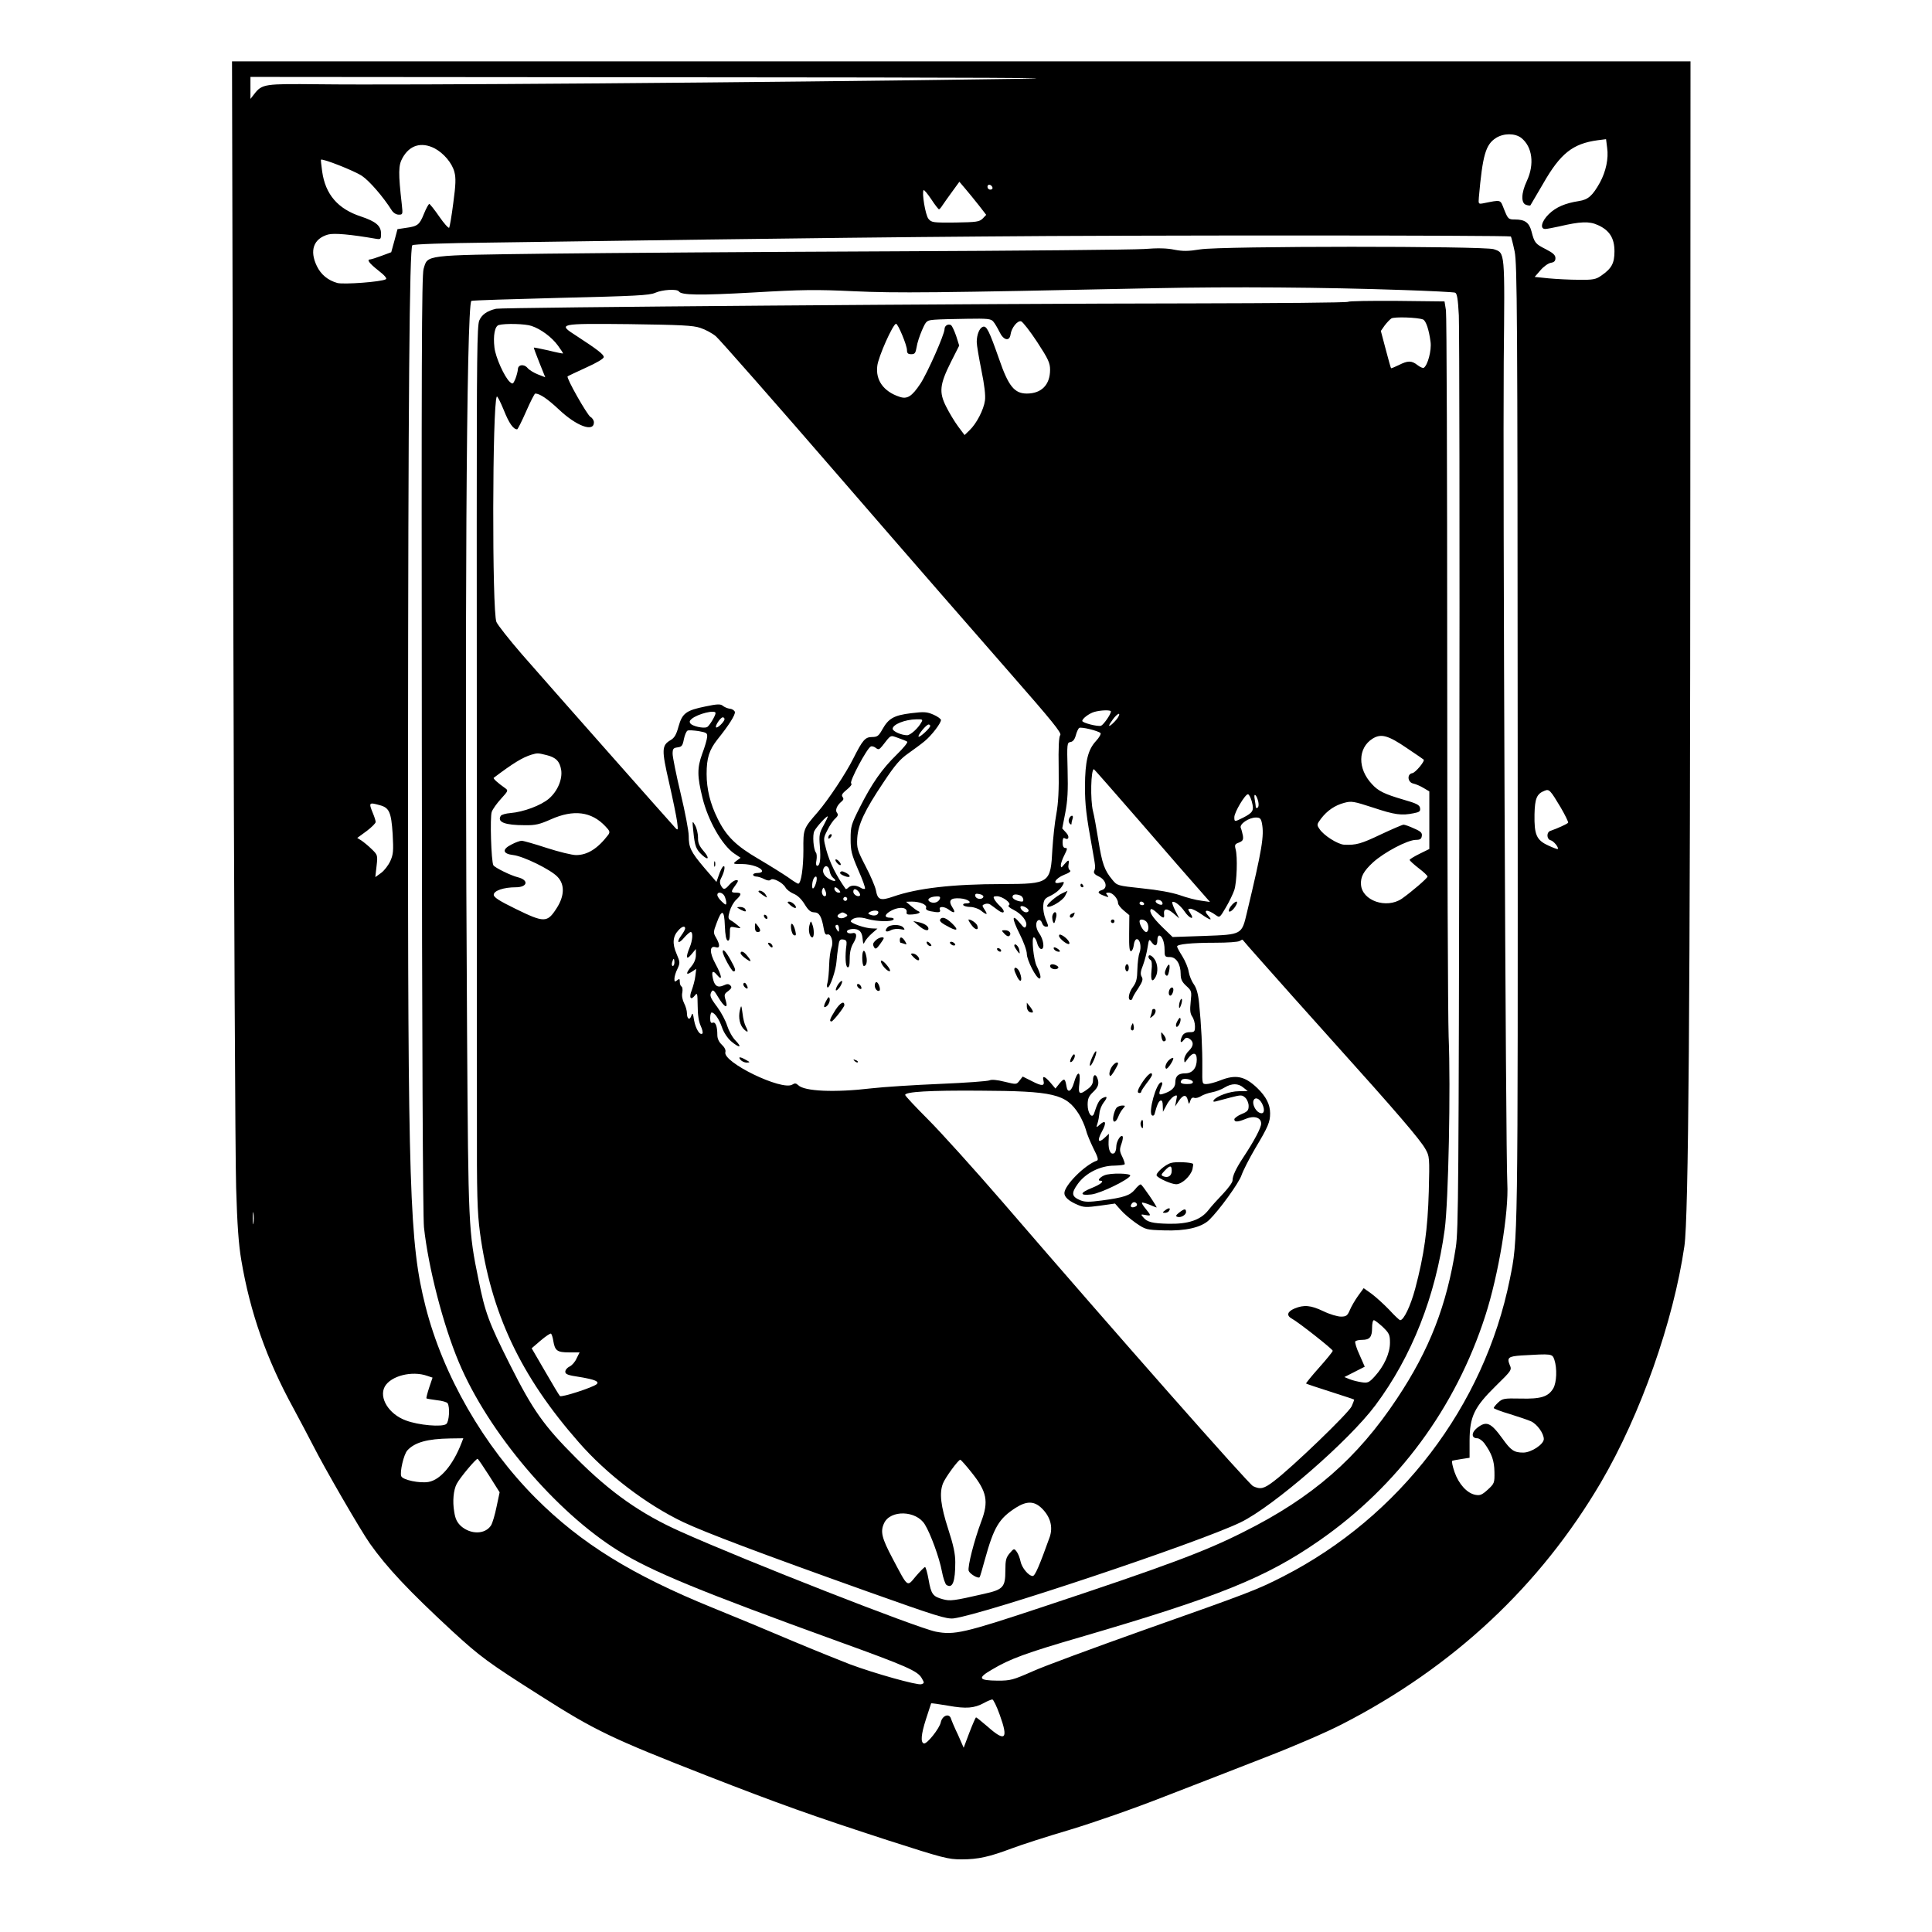<?xml version="1.0" standalone="no"?>
<!DOCTYPE svg PUBLIC "-//W3C//DTD SVG 20010904//EN"
 "http://www.w3.org/TR/2001/REC-SVG-20010904/DTD/svg10.dtd">
<svg version="1.0" xmlns="http://www.w3.org/2000/svg"
 width="1080pt" height="1080pt" viewBox="0 0 1080 1080"
 preserveAspectRatio="xMidYMid meet">

<g transform="translate(0,1080) scale(0.1,-0.1)"
fill="#000000" stroke="none">
<path d="M1304 7451 c4 -1653 11 -3134 16 -3291 6 -206 14 -318 29 -405 49
-291 141 -553 290 -825 37 -69 87 -163 111 -210 62 -123 265 -474 318 -549 95
-134 215 -262 458 -487 157 -144 199 -176 499 -366 300 -191 393 -236 928
-445 400 -156 587 -223 1009 -360 311 -100 338 -107 413 -107 93 0 155 14 280
61 50 19 195 66 324 104 136 41 357 118 530 186 163 63 418 162 566 220 158
61 337 138 430 186 620 319 1104 772 1444 1350 222 379 406 901 467 1322 23
158 32 1331 33 4241 l1 2381 -4077 0 -4076 0 7 -3006z m4371 2908 c-1455 -21
-3436 -36 -3896 -30 -301 3 -314 2 -358 -55 l-21 -27 0 62 0 61 2413 -2 c1698
-1 2249 -4 1862 -9z m2829 -330 c62 -49 75 -147 31 -241 -32 -68 -33 -124 -4
-133 11 -4 22 -5 24 -3 1 1 33 56 71 121 97 170 166 224 305 243 l47 6 6 -48
c9 -60 -7 -133 -40 -194 -42 -75 -66 -96 -118 -104 -77 -12 -128 -34 -168 -73
-41 -40 -51 -83 -20 -83 9 0 44 7 77 14 119 28 169 30 217 8 65 -29 93 -73 93
-147 0 -67 -16 -96 -74 -136 -30 -21 -46 -24 -125 -23 -50 0 -126 4 -169 8
l-78 8 33 38 c18 21 44 39 58 41 18 3 25 10 25 26 0 17 -13 29 -54 50 -59 30
-63 35 -80 100 -13 49 -37 66 -92 66 -36 0 -39 2 -60 54 -24 60 -13 57 -120
36 -24 -4 -25 -3 -22 34 21 237 38 295 96 332 43 27 106 27 141 0z m-6075 -58
c51 -27 98 -82 111 -132 9 -33 8 -70 -6 -173 -9 -72 -20 -134 -23 -139 -4 -4
-29 24 -56 63 -26 38 -52 70 -55 70 -4 0 -18 -25 -30 -55 -25 -62 -35 -70
-102 -79 l-46 -7 -17 -64 -18 -65 -54 -20 c-29 -11 -58 -20 -63 -20 -22 0 -7
-21 45 -62 35 -27 50 -45 42 -49 -26 -15 -235 -30 -271 -21 -53 15 -92 47
-115 95 -42 87 -18 153 63 176 34 9 124 1 269 -24 25 -4 27 -2 27 29 0 44 -29
68 -113 96 -128 42 -198 123 -216 251 -5 35 -8 65 -7 66 8 9 189 -63 229 -90
42 -28 119 -117 167 -193 9 -14 25 -24 39 -24 23 0 23 2 17 58 -20 177 -19
218 4 259 40 72 105 91 179 54z m3043 -319 l41 -53 -20 -21 c-19 -18 -34 -20
-153 -22 -125 -1 -133 0 -150 21 -17 21 -38 148 -27 160 3 3 22 -20 43 -51 20
-31 40 -56 43 -56 3 0 12 10 20 23 8 12 32 46 54 76 l40 55 34 -40 c18 -21 52
-63 75 -92z m76 100 c2 -7 -3 -12 -12 -12 -9 0 -16 7 -16 16 0 17 22 14 28 -4z
m2898 -274 c2 -3 12 -41 21 -84 14 -71 16 -336 17 -2754 1 -2830 2 -2761 -44
-2991 -143 -709 -616 -1329 -1268 -1662 -143 -73 -180 -88 -775 -298 -281
-100 -564 -204 -627 -233 -107 -47 -121 -51 -192 -51 -109 1 -116 14 -31 63
99 59 189 92 495 181 773 226 1035 332 1333 539 439 305 762 742 928 1257 74
229 132 579 123 740 -9 156 -25 3952 -20 4590 6 629 8 610 -56 632 -54 18
-1525 18 -1640 -1 -69 -11 -97 -11 -145 -2 -42 9 -93 10 -170 4 -60 -4 -697
-10 -1415 -13 -718 -3 -1582 -9 -1920 -13 -697 -9 -668 -6 -692 -85 -11 -34
-12 -547 -10 -2652 1 -1665 6 -2644 12 -2705 24 -224 107 -546 195 -755 164
-391 541 -836 892 -1054 185 -115 457 -227 1233 -508 379 -137 439 -164 462
-203 16 -28 16 -29 -2 -35 -21 -7 -261 60 -400 112 -52 20 -196 78 -320 130
-124 53 -324 136 -445 185 -453 184 -737 360 -990 613 -291 292 -518 686 -616
1071 -90 356 -99 641 -98 3044 1 2030 8 2873 24 2889 6 6 176 12 440 15 237 3
781 11 1210 17 429 6 1122 14 1540 17 827 8 2943 7 2951 0z m-609 -299 c155
-5 289 -12 297 -15 11 -4 16 -34 21 -127 3 -67 5 -1242 3 -2612 -4 -2257 -5
-2500 -20 -2598 -50 -323 -147 -572 -328 -844 -222 -335 -474 -555 -859 -747
-215 -109 -436 -191 -1126 -420 -436 -145 -491 -157 -594 -137 -105 21 -1058
394 -1426 559 -222 99 -393 219 -585 412 -180 180 -241 266 -370 523 -118 235
-138 289 -175 473 -56 273 -57 293 -64 1379 -14 2216 -4 4066 24 4093 2 3 226
10 497 17 419 10 499 14 530 28 40 18 123 23 133 8 13 -21 112 -23 415 -6 272
16 353 17 563 7 240 -11 447 -9 1682 17 432 9 951 5 1382 -10z m887 -2892 c25
-43 44 -82 42 -86 -5 -7 -62 -33 -98 -45 -24 -7 -23 -47 0 -53 17 -4 47 -41
40 -49 -2 -2 -26 7 -54 20 -65 30 -78 60 -76 174 2 90 13 115 57 132 25 10 31
4 89 -93z m-6601 12 c53 -14 64 -39 72 -161 5 -94 4 -113 -13 -151 -11 -24
-34 -54 -52 -67 l-32 -23 7 62 c7 60 6 62 -27 94 -18 18 -44 39 -57 48 l-24
15 52 38 c28 21 51 44 51 51 0 7 -7 29 -15 48 -25 61 -23 63 38 46z m-706
-2336 c-2 -16 -4 -3 -4 27 0 30 2 43 4 28 2 -16 2 -40 0 -55z m7272 -764 c16
-48 13 -127 -6 -160 -28 -47 -69 -60 -183 -57 -93 2 -101 0 -125 -22 -14 -13
-25 -27 -25 -31 0 -3 39 -19 88 -33 48 -15 102 -33 120 -41 35 -16 72 -68 72
-100 -1 -29 -70 -75 -115 -75 -51 0 -69 12 -116 78 -66 91 -90 101 -143 59
-32 -26 -31 -57 2 -57 10 0 27 -12 39 -27 42 -58 56 -98 57 -161 1 -61 0 -65
-37 -99 -33 -30 -44 -34 -70 -29 -47 9 -93 61 -116 127 -11 32 -17 60 -13 63
4 2 27 6 52 10 l45 7 0 97 c1 134 26 186 147 305 89 87 90 89 77 118 -16 40
-6 47 66 52 172 10 172 10 184 -24z m-6301 -90 l30 -10 -19 -56 c-10 -31 -17
-58 -15 -60 2 -2 28 -6 57 -10 30 -3 57 -11 61 -17 14 -21 9 -103 -7 -116 -22
-19 -157 -7 -227 20 -95 35 -151 127 -117 189 34 60 152 90 237 60z m192 -375
c-47 -122 -117 -206 -184 -218 -49 -9 -145 11 -153 32 -9 23 14 122 34 144 41
45 111 65 240 67 l73 1 -10 -26z m155 -184 l58 -92 -17 -80 c-9 -45 -23 -92
-31 -105 -33 -51 -113 -52 -168 -4 -22 21 -32 40 -38 81 -10 58 -4 121 14 155
18 35 110 144 117 140 4 -2 33 -45 65 -95z m2854 -1337 c49 -135 31 -153 -68
-65 -33 28 -62 52 -65 52 -2 0 -19 -38 -37 -85 l-32 -85 -32 73 c-19 39 -36
80 -39 90 -10 32 -49 17 -57 -21 -7 -34 -77 -122 -94 -118 -20 5 -16 51 11
135 15 47 28 87 29 89 2 2 44 -4 96 -13 100 -18 145 -14 199 15 19 11 40 19
47 20 6 0 25 -39 42 -87z"/>
<path d="M7536 9113 c-4 -5 -400 -8 -879 -9 -1158 -1 -3849 -22 -3884 -30 -51
-12 -80 -33 -94 -66 -12 -28 -14 -216 -14 -1138 1 -2006 1 -2789 1 -3310 -1
-445 2 -533 17 -650 61 -450 227 -802 552 -1172 156 -179 379 -349 585 -447
123 -58 427 -173 1030 -388 384 -137 440 -154 480 -150 162 20 1372 424 1605
537 182 88 606 456 754 655 203 272 336 609 387 982 21 155 34 797 22 1078 -4
116 -8 1065 -8 2110 0 1045 -3 1923 -7 1950 l-8 50 -266 3 c-146 1 -269 -1
-273 -5z m419 -99 c16 -7 33 -56 42 -126 6 -47 -16 -130 -38 -144 -5 -3 -21 4
-35 15 -33 26 -54 26 -105 0 -23 -11 -42 -19 -43 -17 -2 2 -15 49 -30 106
l-27 102 21 30 c12 16 29 34 38 40 17 10 146 6 177 -6z m-2403 -11 c9 -10 24
-36 35 -58 22 -47 56 -56 62 -15 5 37 38 79 59 74 9 -3 50 -55 90 -116 62 -95
72 -117 72 -155 0 -84 -48 -133 -130 -133 -69 0 -103 41 -155 193 -56 159 -70
188 -91 180 -19 -7 -34 -44 -34 -85 0 -17 12 -87 26 -157 17 -83 24 -141 20
-170 -7 -51 -47 -129 -86 -166 l-28 -27 -36 48 c-20 27 -50 77 -67 111 -41 81
-36 124 27 250 l46 91 -17 54 c-10 29 -23 56 -28 60 -16 10 -37 -2 -37 -22 0
-29 -96 -246 -135 -305 -48 -72 -74 -88 -117 -73 -88 29 -134 92 -124 172 5
50 88 236 105 236 11 0 61 -120 61 -147 0 -18 6 -23 24 -23 20 0 24 6 30 40 3
22 17 64 30 94 24 54 25 55 73 59 26 2 107 4 179 5 114 2 133 0 146 -15z
m-2581 -25 c52 -17 114 -63 148 -110 17 -23 30 -43 28 -44 -1 -1 -38 6 -81 17
-44 10 -81 17 -82 16 -1 -1 13 -39 31 -84 l33 -82 -41 16 c-23 9 -49 25 -58
36 -20 24 -54 19 -54 -8 -1 -11 -7 -35 -14 -53 -13 -30 -15 -31 -31 -17 -30
27 -80 138 -86 192 -8 67 2 120 24 126 35 10 150 7 183 -5z m944 -11 c28 -9
67 -30 87 -47 20 -17 336 -376 701 -798 365 -422 793 -913 950 -1092 226 -258
283 -328 274 -339 -8 -9 -11 -69 -9 -185 2 -122 -2 -195 -13 -256 -9 -47 -18
-134 -22 -195 -10 -193 -14 -196 -279 -197 -279 0 -476 -23 -611 -70 -72 -25
-87 -19 -97 37 -4 19 -29 79 -57 132 -47 91 -50 102 -47 158 5 77 41 154 147
312 65 98 93 130 139 162 31 22 72 52 91 68 38 31 91 100 91 118 0 6 -19 20
-42 30 -37 16 -52 17 -126 8 -96 -12 -125 -29 -160 -91 -20 -36 -28 -42 -57
-42 -39 0 -53 -17 -105 -120 -42 -84 -139 -230 -199 -300 -81 -93 -81 -94 -80
-212 0 -100 -13 -188 -29 -188 -4 0 -30 16 -57 36 -28 19 -101 65 -164 102
-127 74 -182 128 -230 227 -41 82 -61 165 -61 248 0 90 14 134 61 194 63 78
100 137 97 153 -2 8 -14 17 -28 18 -14 2 -32 10 -40 17 -12 10 -30 10 -96 -4
-109 -22 -130 -38 -151 -112 -12 -45 -23 -64 -44 -76 -51 -30 -51 -54 -9 -237
21 -92 41 -190 45 -219 6 -46 5 -50 -8 -37 -21 22 -710 801 -860 973 -70 81
-134 162 -142 180 -25 60 -23 1217 2 1260 3 5 20 -29 39 -75 29 -73 53 -108
75 -108 3 0 26 45 50 100 24 55 47 100 51 100 25 0 68 -29 131 -88 99 -94 197
-130 197 -73 0 11 -9 25 -19 30 -18 10 -137 219 -128 227 2 2 48 24 103 49 60
27 99 50 99 59 0 15 -37 43 -152 118 -108 69 -103 70 296 66 286 -4 355 -7
396 -21z m85 -2153 c0 -15 -36 -74 -48 -79 -21 -8 -79 5 -92 20 -7 9 -6 16 6
26 34 29 134 53 134 33z m2210 9 c0 -16 -41 -74 -55 -80 -18 -6 -105 16 -105
27 0 13 37 41 66 50 37 11 94 12 94 3z m41 -31 c-11 -20 -51 -58 -51 -48 0 4
10 20 22 36 24 32 45 41 29 12z m-2201 -12 c0 -14 -40 -53 -47 -46 -8 7 25 56
37 56 6 0 10 -4 10 -10z m1101 -17 c-18 -34 -62 -73 -80 -73 -32 0 -81 22 -81
36 0 24 68 52 133 53 33 1 37 -1 28 -16z m49 -21 c0 -12 -59 -66 -65 -60 -7 7
43 68 56 68 5 0 9 -4 9 -8z m952 -40 c4 -4 -7 -25 -26 -45 -45 -49 -60 -113
-61 -252 0 -105 7 -163 42 -355 17 -96 18 -99 9 -120 -4 -10 5 -20 27 -30 40
-19 51 -64 18 -75 -29 -9 -26 -19 10 -32 26 -10 29 -10 19 3 -10 11 -9 14 8
14 22 0 52 -34 52 -59 0 -8 14 -26 32 -41 l31 -26 -1 -103 c-1 -76 2 -101 11
-98 7 2 13 18 15 35 2 18 9 32 17 32 18 0 27 -44 15 -76 -6 -15 -11 -57 -12
-93 -1 -53 -6 -72 -24 -97 -24 -31 -32 -74 -14 -74 6 0 10 4 10 8 0 5 14 30
32 56 25 39 29 52 20 66 -8 14 -7 29 8 66 10 27 21 71 25 98 8 48 8 49 24 27
19 -25 31 -19 31 16 0 12 4 23 10 23 16 0 30 -37 30 -79 0 -39 2 -41 30 -41
35 0 60 -39 60 -95 0 -28 7 -44 31 -66 31 -28 31 -31 25 -89 -5 -47 -3 -65 8
-82 9 -12 16 -37 16 -55 0 -30 -3 -33 -30 -33 -19 0 -33 -7 -40 -19 -16 -30
-12 -49 6 -26 11 15 18 17 32 9 26 -17 26 -40 -2 -68 -15 -14 -26 -35 -26 -48
1 -23 1 -22 21 5 28 37 49 35 49 -6 0 -47 -24 -77 -64 -77 -39 0 -56 -15 -56
-52 0 -28 -23 -49 -69 -63 -25 -8 -26 -1 -6 48 4 9 3 17 -3 17 -28 0 -75 -171
-52 -185 6 -4 12 0 14 7 14 53 23 72 34 76 8 2 12 -8 12 -30 l1 -33 20 37 c10
21 29 42 40 49 20 10 21 9 14 -23 l-6 -33 20 30 c25 37 43 38 51 5 6 -25 7
-25 14 -3 4 14 12 20 22 16 8 -3 24 1 37 9 12 8 40 18 62 22 22 4 54 16 71 27
40 24 76 24 105 -1 l24 -19 -50 -1 c-50 0 -126 -28 -140 -50 -5 -8 -2 -10 11
-7 11 3 48 13 83 22 59 15 64 15 82 -1 10 -9 19 -30 19 -46 0 -25 -6 -32 -40
-46 -22 -9 -40 -23 -40 -29 0 -17 20 -16 65 3 46 19 85 7 85 -27 0 -23 -39
-97 -100 -189 -42 -64 -60 -103 -60 -129 0 -11 -24 -43 -52 -73 -29 -30 -67
-72 -84 -94 -43 -54 -111 -77 -221 -75 -90 2 -121 9 -143 37 -14 16 -13 17 13
12 33 -6 33 -4 2 34 -14 17 -24 32 -21 35 2 2 21 -3 41 -11 21 -9 39 -16 40
-16 7 0 -81 129 -88 129 -5 1 -20 -12 -33 -29 -28 -33 -60 -44 -186 -61 -69
-9 -93 -9 -118 1 -50 21 -53 39 -15 92 44 61 126 102 204 102 31 1 57 4 58 8
2 5 -5 24 -14 43 -15 30 -15 40 -4 71 7 19 10 39 6 42 -11 11 -35 -30 -35 -59
0 -15 -5 -31 -11 -35 -20 -12 -34 16 -32 63 l2 45 -25 -23 c-35 -33 -42 -15
-14 36 27 49 21 68 -11 39 -22 -19 -22 -19 -14 6 5 14 9 40 11 57 1 18 12 45
23 59 24 31 22 40 -7 25 -17 -9 -28 -29 -46 -85 -11 -33 -36 1 -36 48 0 34 6
48 30 71 30 28 36 48 24 79 -10 26 -24 18 -24 -12 0 -20 -9 -35 -30 -50 -46
-35 -54 -30 -46 34 8 70 -11 70 -31 0 -14 -48 -35 -58 -41 -20 -8 46 -12 49
-38 19 l-24 -30 -28 33 c-32 37 -47 41 -39 12 8 -32 -8 -33 -64 -4 l-52 26
-18 -23 c-17 -22 -17 -22 -83 -6 -43 11 -73 13 -84 8 -9 -5 -134 -14 -277 -20
-143 -6 -316 -17 -385 -25 -202 -24 -374 -17 -408 18 -12 11 -19 12 -33 3 -58
-36 -392 126 -374 182 3 11 -4 26 -20 41 -16 15 -25 34 -25 54 0 49 -10 75
-26 69 -10 -4 -14 3 -14 26 0 17 4 31 8 31 17 0 42 -37 58 -83 9 -27 30 -59
50 -77 47 -40 66 -38 26 3 -18 18 -38 55 -47 83 -8 27 -33 74 -55 104 -42 56
-45 66 -31 89 7 10 15 2 35 -32 35 -59 58 -70 43 -20 -10 32 -9 37 14 53 19
15 21 22 12 31 -10 10 -18 10 -39 0 -32 -14 -50 -3 -59 40 -9 41 0 47 24 18
32 -38 26 -2 -10 64 -34 63 -33 103 2 92 24 -8 25 13 2 53 -16 27 -16 32 3 82
29 80 43 76 46 -16 2 -51 7 -79 16 -82 8 -2 12 9 12 38 0 42 0 42 33 35 32 -6
32 -6 11 12 -12 10 -29 23 -39 28 -15 9 -16 16 -6 51 6 22 22 51 36 64 32 30
32 40 0 40 -30 0 -31 4 -4 41 17 24 18 29 5 29 -9 0 -26 -11 -38 -25 -26 -30
-34 -31 -48 -5 -8 15 -7 27 5 49 17 34 21 71 5 55 -5 -5 -15 -26 -22 -47 l-13
-37 -68 79 c-76 90 -87 113 -87 179 0 26 -20 132 -45 236 -25 105 -45 205 -45
222 0 28 4 33 27 36 24 3 29 9 36 46 5 24 14 45 21 48 7 3 35 1 62 -3 44 -8
49 -11 47 -33 -1 -14 -13 -56 -28 -95 -28 -78 -28 -124 2 -245 31 -127 109
-264 177 -311 l36 -24 -23 -17 c-22 -17 -21 -18 31 -18 53 0 112 -21 112 -40
0 -6 -11 -10 -25 -10 -14 0 -25 -4 -25 -10 0 -5 8 -10 18 -10 9 0 29 -6 44
-14 17 -9 30 -10 36 -4 13 13 68 -16 83 -43 6 -11 26 -27 45 -35 23 -9 45 -31
62 -59 21 -34 33 -44 53 -45 29 0 42 -23 54 -92 4 -25 10 -35 19 -32 21 8 37
-41 24 -73 -6 -16 -12 -59 -13 -98 -1 -38 -5 -82 -9 -97 -5 -16 -4 -28 1 -28
13 0 46 97 49 144 2 23 6 60 10 84 5 37 9 43 28 40 16 -2 20 -9 18 -28 -9 -64
-6 -123 6 -127 8 -3 12 10 12 49 0 36 7 64 21 87 23 38 19 62 -9 54 -11 -2
-23 0 -26 6 -10 15 39 25 62 12 14 -7 22 -23 24 -49 3 -30 5 -33 12 -17 5 11
23 32 40 47 l31 27 -28 1 c-41 0 -128 31 -121 42 13 20 49 25 93 11 52 -15
137 -17 146 -3 4 6 -5 10 -19 10 -32 0 -33 15 -3 34 48 30 102 27 95 -5 -2
-10 6 -13 31 -11 38 3 53 12 33 19 -7 3 -25 16 -40 29 l-27 23 32 1 c45 0 86
-17 80 -34 -4 -9 5 -16 25 -20 47 -9 58 -7 52 9 -8 20 24 19 50 0 30 -23 40
-18 21 11 -26 40 -13 56 42 52 46 -3 76 -28 33 -28 -12 0 -18 -4 -15 -10 3 -5
21 -10 39 -10 18 0 45 -9 59 -20 34 -27 41 -25 21 5 -15 23 -15 25 1 31 10 4
23 3 30 -2 7 -5 27 -19 44 -32 36 -27 45 -7 10 24 -11 10 -25 27 -30 36 -8 15
-6 18 14 18 31 0 84 -40 67 -50 -8 -5 2 -14 26 -26 46 -23 79 -66 70 -90 -6
-15 -11 -13 -35 17 -45 54 -46 28 -2 -60 23 -45 41 -95 41 -113 0 -35 53 -138
71 -138 11 0 5 28 -16 70 -17 34 -30 160 -16 160 6 0 14 -15 19 -32 4 -18 15
-33 23 -33 20 0 13 53 -12 88 -21 29 -22 68 -2 74 6 2 14 -5 18 -16 3 -12 13
-21 21 -21 17 0 17 -1 -2 45 -8 20 -14 53 -12 73 2 30 9 40 33 51 36 17 63 39
77 65 9 17 7 18 -17 12 -46 -12 -26 24 24 44 29 11 40 20 32 25 -7 4 -11 18
-8 31 5 30 0 30 -24 2 -16 -20 -18 -21 -19 -5 0 10 9 36 20 57 17 34 18 40 5
40 -10 0 -15 10 -15 31 0 17 4 28 10 24 24 -15 31 8 10 30 l-22 24 17 87 c13
68 16 123 13 240 -4 147 -3 153 16 156 14 2 24 15 30 38 5 19 14 38 19 41 11
7 106 -16 119 -29z m-1081 -48 c6 -3 -21 -36 -59 -73 -82 -80 -138 -160 -206
-295 -48 -95 -51 -106 -51 -176 0 -66 5 -86 43 -174 24 -54 41 -101 37 -104
-3 -3 -15 -1 -25 6 -25 15 -53 15 -68 0 -6 -6 -13 -10 -15 -7 -53 75 -88 145
-108 218 -17 64 -17 65 6 110 12 25 32 55 44 65 15 14 18 22 10 32 -12 14 -1
42 26 64 11 9 12 16 5 25 -8 10 -2 20 24 41 21 17 31 31 24 35 -12 8 89 198
110 206 7 3 19 -1 28 -8 14 -11 19 -10 36 11 50 64 43 61 88 45 23 -8 46 -17
51 -21z m2792 -35 c51 -34 93 -63 95 -65 10 -7 -46 -74 -63 -76 -31 -5 -27
-51 5 -58 14 -3 40 -14 58 -25 l32 -19 0 -161 0 -161 -55 -27 c-30 -15 -55
-30 -55 -34 1 -5 23 -25 50 -46 28 -21 50 -42 50 -47 0 -9 -91 -87 -144 -124
-86 -58 -222 -11 -228 79 -3 43 14 75 67 124 63 57 192 125 239 126 24 0 32 5
34 22 3 17 -6 26 -44 42 -25 12 -52 21 -58 21 -6 0 -62 -24 -126 -54 -111 -53
-139 -61 -206 -58 -36 2 -115 52 -138 88 -16 23 -15 26 8 57 35 46 78 75 130
89 41 11 52 9 163 -27 120 -40 158 -45 226 -31 32 6 38 11 35 29 -2 17 -19 26
-93 47 -106 31 -141 48 -176 87 -81 86 -79 202 4 254 47 29 86 19 190 -52z
m-4808 -40 c53 -13 74 -35 82 -83 8 -52 -20 -119 -69 -161 -45 -38 -142 -74
-214 -80 -26 -2 -51 -9 -55 -16 -21 -35 24 -52 136 -52 58 -1 82 5 145 33 126
56 226 44 304 -39 25 -26 27 -32 16 -48 -59 -77 -116 -113 -180 -113 -22 0
-96 18 -164 40 -67 22 -130 40 -140 40 -9 0 -35 -9 -57 -21 -54 -27 -50 -52
11 -59 57 -7 208 -81 246 -121 42 -43 40 -108 -5 -177 -52 -81 -69 -81 -230
-2 -90 44 -121 64 -121 78 0 23 56 42 123 42 66 0 75 40 12 56 -38 9 -128 53
-137 67 -12 20 -20 271 -9 299 6 16 29 48 52 73 40 44 41 46 23 59 -40 28 -69
54 -64 58 110 83 160 113 210 129 35 10 36 10 85 -2z m3321 -376 c142 -164
287 -331 323 -371 l65 -74 -49 7 c-28 3 -81 17 -120 31 -45 15 -120 29 -210
38 -139 15 -140 15 -167 48 -44 53 -57 89 -78 220 -11 68 -24 141 -30 163 -16
64 -12 235 5 235 2 0 119 -134 261 -297z m622 115 c13 -49 7 -60 -49 -89 -48
-24 -49 -24 -49 3 0 27 60 128 76 128 6 0 16 -19 22 -42z m36 0 c3 -15 2 -30
-4 -33 -5 -3 -10 -2 -10 3 0 5 -3 25 -6 43 -8 41 10 29 20 -13z m-2430 -132
c-24 -43 -26 -55 -21 -116 6 -73 1 -110 -15 -110 -6 0 -8 13 -4 31 3 18 2 37
-3 43 -14 18 -20 98 -9 120 12 24 70 87 75 82 2 -1 -9 -24 -23 -50z m2450 13
c14 -70 1 -147 -83 -498 -30 -127 -26 -125 -239 -133 l-177 -6 -58 56 c-55 54
-76 87 -63 100 4 3 19 -7 34 -21 34 -33 43 -34 39 -6 -3 32 17 33 53 3 l32
-28 -22 43 c-12 24 -19 45 -17 48 10 9 44 -17 68 -51 28 -42 60 -52 33 -11
-15 23 -15 25 1 25 9 0 36 -13 60 -30 50 -35 66 -39 40 -10 -33 36 -6 39 42 4
21 -15 22 -14 56 44 19 32 40 76 47 97 14 44 19 186 7 228 -6 24 -4 29 19 37
21 9 25 15 22 38 -3 15 -8 35 -12 44 -9 21 45 58 85 58 22 0 28 -6 33 -31z
m-2416 -270 c2 -13 11 -30 19 -36 23 -18 12 -24 -16 -10 -31 16 -46 40 -38 61
10 24 31 15 35 -15z m-74 -56 c-9 -37 -24 -53 -24 -26 0 28 10 53 21 53 5 0 6
-12 3 -27z m52 -80 c-11 -12 -27 13 -20 32 7 17 8 17 17 -3 6 -12 7 -25 3 -29z
m74 32 c10 -12 10 -15 -3 -15 -8 0 -17 7 -21 15 -3 8 -2 15 3 15 5 0 14 -7 21
-15z m110 -10 c7 -9 10 -18 7 -21 -10 -11 -37 5 -37 21 0 19 14 19 30 0z
m-750 -24 c5 -11 10 -28 10 -37 0 -15 -4 -14 -25 6 -14 13 -25 29 -25 37 0 20
28 16 40 -6z m1447 -5 c-6 -17 -41 -13 -45 5 -2 13 3 15 23 11 14 -2 24 -10
22 -16z m207 8 c16 -6 23 -34 9 -34 -25 1 -53 14 -53 26 0 15 18 18 44 8z
m-970 -25 c-3 -5 -10 -7 -15 -3 -5 3 -7 10 -3 15 3 5 10 7 15 3 5 -3 7 -10 3
-15z m520 7 c-7 -18 -29 -27 -49 -20 -31 12 -12 32 32 33 15 1 21 -3 17 -13z
m1241 -17 c4 -6 5 -12 2 -15 -7 -7 -37 7 -37 17 0 13 27 11 35 -2z m-100 -9
c3 -5 -1 -10 -9 -10 -9 0 -16 5 -16 10 0 6 4 10 9 10 6 0 13 -4 16 -10z m-645
-40 c0 -6 -6 -10 -14 -10 -16 0 -38 24 -30 33 9 8 44 -11 44 -23z m-840 -9 c0
-16 -19 -23 -41 -16 -17 6 -19 9 -8 16 19 12 49 11 49 0z m-181 -10 c11 -7 10
-11 -6 -19 -25 -14 -56 3 -33 18 18 12 21 12 39 1z m1679 -43 c16 -16 15 -58
-1 -58 -13 0 -37 40 -37 60 0 14 24 12 38 -2z m-1718 -40 c0 -19 -2 -20 -10
-8 -13 19 -13 30 0 30 6 0 10 -10 10 -22z m-860 2 c0 -6 -10 -24 -22 -40 -30
-41 -15 -50 17 -11 15 17 31 31 36 31 14 0 11 -47 -6 -87 -23 -56 -19 -73 10
-38 l25 30 0 -34 c0 -21 -9 -44 -25 -63 -32 -38 -32 -53 1 -31 l26 17 -5 -40
c-2 -21 -12 -57 -20 -79 -17 -43 -6 -60 18 -29 13 17 14 10 15 -58 0 -51 6
-89 17 -113 9 -19 13 -38 10 -42 -14 -14 -38 25 -47 73 -6 40 -9 45 -15 27 -9
-29 -25 -20 -25 13 0 14 -7 39 -16 56 -9 18 -14 42 -10 59 3 16 1 31 -4 34 -6
3 -10 15 -10 27 0 17 -2 18 -15 8 -13 -10 -15 -9 -15 8 0 12 7 37 17 56 15 33
15 37 -5 84 -25 57 -21 98 10 131 20 23 38 27 38 11z m3236 -200 c65 -74 241
-271 391 -438 352 -391 482 -543 511 -595 23 -41 24 -46 19 -237 -6 -212 -26
-356 -76 -544 -26 -97 -64 -176 -84 -176 -4 0 -32 26 -61 58 -30 31 -74 71
-98 89 l-45 32 -32 -44 c-17 -24 -38 -60 -46 -80 -13 -30 -20 -35 -49 -35 -19
0 -63 13 -98 30 -71 34 -109 37 -162 15 -40 -17 -46 -39 -15 -56 36 -19 229
-171 229 -180 0 -5 -34 -47 -76 -94 -42 -47 -75 -88 -73 -89 2 -2 64 -23 137
-46 72 -23 132 -43 132 -44 0 -2 -6 -19 -14 -37 -15 -36 -336 -345 -435 -419
-56 -43 -75 -47 -116 -28 -24 11 -758 843 -1400 1588 -159 184 -347 392 -417
462 -70 70 -128 132 -128 137 0 18 136 26 415 24 415 -2 484 -18 556 -131 16
-26 33 -65 39 -87 5 -22 25 -69 42 -104 24 -47 30 -65 20 -69 -67 -23 -182
-138 -182 -182 0 -22 26 -45 74 -65 34 -15 50 -15 124 -5 l85 12 31 -35 c17
-20 56 -53 86 -74 54 -37 58 -38 158 -41 119 -4 207 16 251 58 56 54 166 206
181 250 9 26 43 93 77 151 72 120 83 147 83 195 0 50 -22 93 -71 141 -71 68
-121 78 -209 43 -28 -11 -62 -20 -76 -20 -24 0 -24 0 -23 93 1 102 -6 242 -18
359 -5 53 -15 85 -29 105 -12 16 -25 47 -29 70 -3 23 -20 62 -36 88 -16 25
-29 49 -29 54 0 13 82 21 214 21 67 0 128 4 136 10 8 5 15 8 16 7 0 -1 54 -63
120 -137z m-3296 10 c0 -11 -4 -20 -9 -20 -5 0 -7 9 -4 20 3 11 7 20 9 20 2 0
4 -9 4 -20z m2898 -667 c2 -9 -8 -13 -32 -13 -34 0 -44 8 -29 24 11 11 56 2
61 -11z m387 -122 c19 -38 11 -65 -17 -50 -21 11 -38 47 -31 67 9 21 32 13 48
-17z m-700 -561 c3 -6 -1 -13 -10 -16 -19 -8 -30 0 -20 15 8 14 22 14 30 1z
m1375 -688 c36 -35 40 -44 40 -88 0 -59 -33 -131 -85 -188 -32 -35 -39 -38
-73 -33 -20 3 -50 10 -67 17 l-30 12 57 29 57 29 -29 66 c-17 36 -27 70 -24
75 3 5 20 9 38 9 43 0 56 16 56 67 0 24 4 43 10 43 5 0 27 -17 50 -38z m-4637
-78 c9 -55 22 -64 88 -64 l59 0 -17 -34 c-8 -19 -26 -39 -39 -45 -13 -6 -24
-19 -24 -29 0 -14 14 -20 83 -30 83 -14 109 -25 92 -40 -21 -18 -196 -75 -205
-66 -5 5 -42 67 -83 138 l-75 129 50 43 c28 24 54 41 58 39 4 -3 10 -21 13
-41z m2337 -734 c87 -108 98 -163 55 -276 -39 -104 -77 -252 -70 -275 6 -17
52 -45 61 -36 2 1 15 45 29 97 51 184 79 231 174 292 62 39 104 37 146 -5 47
-47 62 -103 43 -159 -57 -159 -82 -218 -95 -218 -23 0 -61 46 -68 81 -4 19
-13 43 -21 54 -15 20 -16 20 -40 -8 -20 -24 -24 -38 -24 -96 0 -94 -12 -107
-120 -131 -170 -39 -188 -41 -229 -30 -56 15 -66 28 -80 109 -7 39 -16 71 -20
71 -4 0 -27 -23 -51 -51 -51 -61 -42 -68 -130 98 -61 115 -70 151 -48 198 35
76 180 72 228 -7 32 -52 81 -186 95 -261 7 -38 19 -73 26 -77 34 -22 49 18 49
127 0 47 -10 95 -40 187 -41 127 -50 199 -29 253 12 32 86 133 97 133 4 -1 32
-32 62 -70z"/>
<path d="M5976 6223 c-4 -9 -2 -21 4 -27 7 -7 10 -7 10 1 0 6 3 18 6 27 3 9 2
16 -4 16 -5 0 -13 -8 -16 -17z"/>
<path d="M3876 6150 c8 -80 15 -98 48 -129 38 -35 44 -18 8 23 -23 27 -31 45
-30 74 0 21 -7 52 -16 68 -16 29 -17 28 -10 -36z"/>
<path d="M3992 5970 c0 -14 2 -19 5 -12 2 6 2 18 0 25 -3 6 -5 1 -5 -13z"/>
<path d="M6040 5850 c0 -5 5 -10 11 -10 5 0 7 5 4 10 -3 6 -8 10 -11 10 -2 0
-4 -4 -4 -10z"/>
<path d="M4240 5816 c0 -2 12 -11 26 -21 25 -16 25 -16 14 4 -9 17 -40 30 -40
17z"/>
<path d="M5939 5807 c-35 -16 -93 -66 -85 -74 12 -12 86 31 100 59 8 15 14 28
13 28 -1 -1 -14 -6 -28 -13z"/>
<path d="M4419 5739 c13 -11 26 -17 29 -14 8 8 -20 35 -37 35 -12 -1 -11 -5 8
-21z"/>
<path d="M4140 5715 c27 -14 36 -13 25 4 -3 6 -16 11 -28 11 -21 -1 -21 -1 3
-15z"/>
<path d="M5884 5685 c-6 -14 3 -52 10 -44 2 2 6 16 10 32 7 29 -10 39 -20 12z"/>
<path d="M5993 5693 c-15 -5 -17 -23 -4 -23 5 0 11 7 15 15 3 8 4 15 3 14 -1
0 -8 -3 -14 -6z"/>
<path d="M4270 5681 c0 -5 5 -13 10 -16 6 -3 10 -2 10 4 0 5 -4 13 -10 16 -5
3 -10 2 -10 -4z"/>
<path d="M5256 5661 c-7 -10 7 -22 52 -45 46 -24 51 -13 12 24 -32 30 -54 37
-64 21z"/>
<path d="M5430 5630 c21 -30 44 -33 33 -4 -5 14 -34 34 -48 34 -4 0 3 -14 15
-30z"/>
<path d="M6210 5650 c0 -5 5 -10 10 -10 6 0 10 5 10 10 0 6 -4 10 -10 10 -5 0
-10 -4 -10 -10z"/>
<path d="M4525 5628 c-8 -29 1 -68 16 -68 11 0 11 47 -1 75 -7 19 -8 18 -15
-7z"/>
<path d="M5135 5626 c30 -26 55 -34 55 -17 0 14 -23 29 -55 36 l-30 6 30 -25z"/>
<path d="M4220 5618 c0 -18 5 -28 15 -28 19 0 19 11 0 36 -14 18 -14 18 -15
-8z"/>
<path d="M4422 5611 c2 -19 9 -37 17 -39 11 -4 12 2 7 24 -11 45 -28 55 -24
15z"/>
<path d="M4960 5615 c-18 -21 -6 -29 20 -15 13 7 36 9 52 6 26 -5 29 -4 18 9
-16 19 -74 19 -90 0z"/>
<path d="M5615 5580 c12 -13 22 -17 28 -11 13 13 -1 31 -25 31 -21 0 -21 -1
-3 -20z"/>
<path d="M5920 5568 c1 -15 49 -53 57 -44 7 7 -15 34 -39 47 -13 7 -18 6 -18
-3z"/>
<path d="M4896 5544 c-18 -17 -19 -24 -8 -42 6 -9 14 -4 30 18 12 16 22 32 22
35 0 11 -29 4 -44 -11z"/>
<path d="M5030 5545 c0 -8 2 -15 4 -15 2 0 12 -3 21 -6 15 -6 15 -4 4 15 -16
25 -29 27 -29 6z"/>
<path d="M5180 5532 c0 -12 19 -26 26 -19 2 2 -2 10 -11 17 -9 8 -15 8 -15 2z"/>
<path d="M5310 5531 c0 -5 7 -11 15 -15 8 -3 15 -1 15 3 0 5 -7 11 -15 15 -8
3 -15 1 -15 -3z"/>
<path d="M4300 5515 c7 -9 15 -13 17 -11 7 7 -7 26 -19 26 -6 0 -6 -6 2 -15z"/>
<path d="M5670 5513 c0 -4 8 -17 16 -28 15 -20 16 -20 12 4 -3 22 -28 44 -28
24z"/>
<path d="M5890 5500 c0 -6 7 -13 15 -17 24 -9 27 1 5 15 -13 8 -20 8 -20 2z"/>
<path d="M5575 5490 c3 -5 11 -10 16 -10 6 0 7 5 4 10 -3 6 -11 10 -16 10 -6
0 -7 -4 -4 -10z"/>
<path d="M4040 5480 c0 -19 50 -110 60 -110 16 0 12 14 -16 64 -26 47 -44 66
-44 46z"/>
<path d="M4820 5446 c0 -25 4 -46 9 -46 14 0 20 23 14 53 -9 46 -23 41 -23 -7z"/>
<path d="M4140 5471 c0 -5 14 -20 32 -32 31 -22 31 -12 0 24 -16 19 -32 23
-32 8z"/>
<path d="M5108 5448 c12 -12 24 -19 28 -15 10 10 -16 37 -34 37 -13 0 -12 -4
6 -22z"/>
<path d="M6420 5451 c0 -6 5 -13 11 -17 8 -4 10 -26 6 -60 -6 -55 4 -70 23
-35 15 28 12 73 -6 99 -16 23 -34 29 -34 13z"/>
<path d="M4929 5412 c12 -23 40 -47 46 -40 3 3 -4 17 -16 31 -24 31 -45 37
-30 9z"/>
<path d="M5870 5400 c0 -14 26 -23 41 -15 8 6 7 10 -2 16 -19 12 -39 11 -39
-1z"/>
<path d="M6290 5390 c0 -11 5 -20 10 -20 6 0 10 9 10 20 0 11 -4 20 -10 20 -5
0 -10 -9 -10 -20z"/>
<path d="M6519 5386 c-9 -19 -9 -30 -2 -37 8 -8 13 -2 18 21 4 17 4 34 1 37
-3 3 -11 -6 -17 -21z"/>
<path d="M5670 5380 c0 -6 8 -25 17 -43 20 -37 30 -17 14 26 -10 26 -31 37
-31 17z"/>
<path d="M4684 5296 c-9 -15 -14 -29 -11 -32 3 -3 13 6 23 20 9 15 14 29 11
32 -3 3 -13 -6 -23 -20z"/>
<path d="M4156 5302 c-3 -5 1 -15 9 -22 16 -14 20 -3 6 19 -5 8 -11 9 -15 3z"/>
<path d="M4890 5291 c0 -20 17 -37 27 -28 7 8 -7 47 -18 47 -5 0 -9 -9 -9 -19z"/>
<path d="M4792 5288 c2 -6 10 -14 16 -16 7 -2 10 2 6 12 -7 18 -28 22 -22 4z"/>
<path d="M6536 5264 c-8 -22 4 -40 15 -23 11 18 11 39 0 39 -5 0 -12 -7 -15
-16z"/>
<path d="M4617 5203 c-10 -18 -13 -33 -8 -33 15 0 33 28 29 47 -3 14 -8 11
-21 -14z"/>
<path d="M6597 5206 c-4 -10 -7 -25 -6 -34 0 -11 4 -9 10 7 5 13 8 29 6 35 -2
5 -6 2 -10 -8z"/>
<path d="M4670 5154 c-31 -49 -36 -64 -22 -64 9 0 72 80 72 91 0 27 -24 13
-50 -27z"/>
<path d="M5740 5172 c0 -12 7 -25 15 -29 24 -9 25 0 5 27 l-20 25 0 -23z"/>
<path d="M4136 5153 c-10 -43 0 -86 25 -109 21 -19 24 -13 8 18 -7 12 -15 44
-18 72 -7 50 -7 50 -15 19z"/>
<path d="M6440 5151 c0 -5 -3 -18 -7 -28 -6 -16 -5 -16 10 -4 19 15 23 41 7
41 -5 0 -10 -4 -10 -9z"/>
<path d="M6580 5089 c-13 -24 -4 -41 10 -19 10 16 13 40 5 40 -2 0 -9 -9 -15
-21z"/>
<path d="M6325 5067 c-4 -10 -5 -21 -1 -24 10 -10 18 4 13 24 -4 17 -4 17 -12
0z"/>
<path d="M6492 5007 c2 -15 7 -28 13 -28 16 -1 16 16 0 36 -15 19 -15 19 -13
-8z"/>
<path d="M6106 4891 c-11 -23 -16 -44 -13 -48 8 -7 39 65 35 79 -2 6 -12 -8
-22 -31z"/>
<path d="M5991 4892 c-7 -13 -11 -26 -8 -28 8 -8 29 25 25 38 -3 8 -9 4 -17
-10z"/>
<path d="M4140 4875 c7 -8 22 -15 34 -15 20 1 20 2 -4 15 -33 19 -46 19 -30 0z"/>
<path d="M6538 4877 c-19 -15 -30 -45 -19 -51 8 -5 46 53 39 60 -3 2 -11 -2
-20 -9z"/>
<path d="M4777 4869 c7 -7 15 -10 18 -7 3 3 -2 9 -12 12 -14 6 -15 5 -6 -5z"/>
<path d="M6214 4835 c-8 -13 -14 -32 -12 -42 3 -14 8 -10 26 18 12 20 22 39
22 43 0 15 -21 4 -36 -19z"/>
<path d="M6390 4756 c-31 -46 -37 -66 -20 -66 6 0 10 4 10 9 0 4 14 25 30 46
17 21 30 42 30 46 0 21 -21 6 -50 -35z"/>
<path d="M6241 4607 c-6 -8 -14 -28 -17 -45 -8 -40 12 -43 27 -5 6 16 18 36
26 45 15 17 15 18 -4 18 -11 0 -26 -6 -32 -13z"/>
<path d="M6377 4527 c-3 -8 -1 -20 4 -28 6 -10 9 -7 9 14 0 29 -5 35 -13 14z"/>
<path d="M6546 4299 c-33 -9 -88 -58 -80 -71 10 -16 83 -48 109 -48 32 0 81
46 91 84 3 15 5 28 3 30 -11 9 -98 13 -123 5z m4 -44 c0 -28 -20 -41 -46 -31
-15 6 -14 10 6 31 30 32 40 32 40 0z"/>
<path d="M6174 4230 c-25 -10 -41 -30 -25 -30 28 0 6 -20 -44 -40 -70 -28 -72
-45 -4 -37 52 6 209 83 217 105 4 14 -111 16 -144 2z"/>
<path d="M6514 4035 c-17 -13 -17 -14 -2 -15 9 0 20 5 23 11 11 17 0 20 -21 4z"/>
<path d="M6591 4021 c-18 -14 -20 -20 -10 -23 19 -7 49 10 49 27 0 20 -10 19
-39 -4z"/>
<path d="M4637 6133 c-4 -3 -7 -11 -7 -17 0 -6 5 -5 12 2 6 6 9 14 7 17 -3 3
-9 2 -12 -2z"/>
<path d="M4670 5992 c0 -5 7 -15 15 -22 8 -7 15 -8 15 -2 0 5 -7 15 -15 22 -8
7 -15 8 -15 2z"/>
<path d="M4696 5922 c-3 -4 8 -13 25 -19 32 -13 40 0 10 17 -24 12 -28 12 -35
2z"/>
<path d="M6887 5742 c-23 -25 -24 -50 -1 -32 20 17 37 50 26 50 -5 0 -16 -8
-25 -18z"/>
</g>
</svg>
